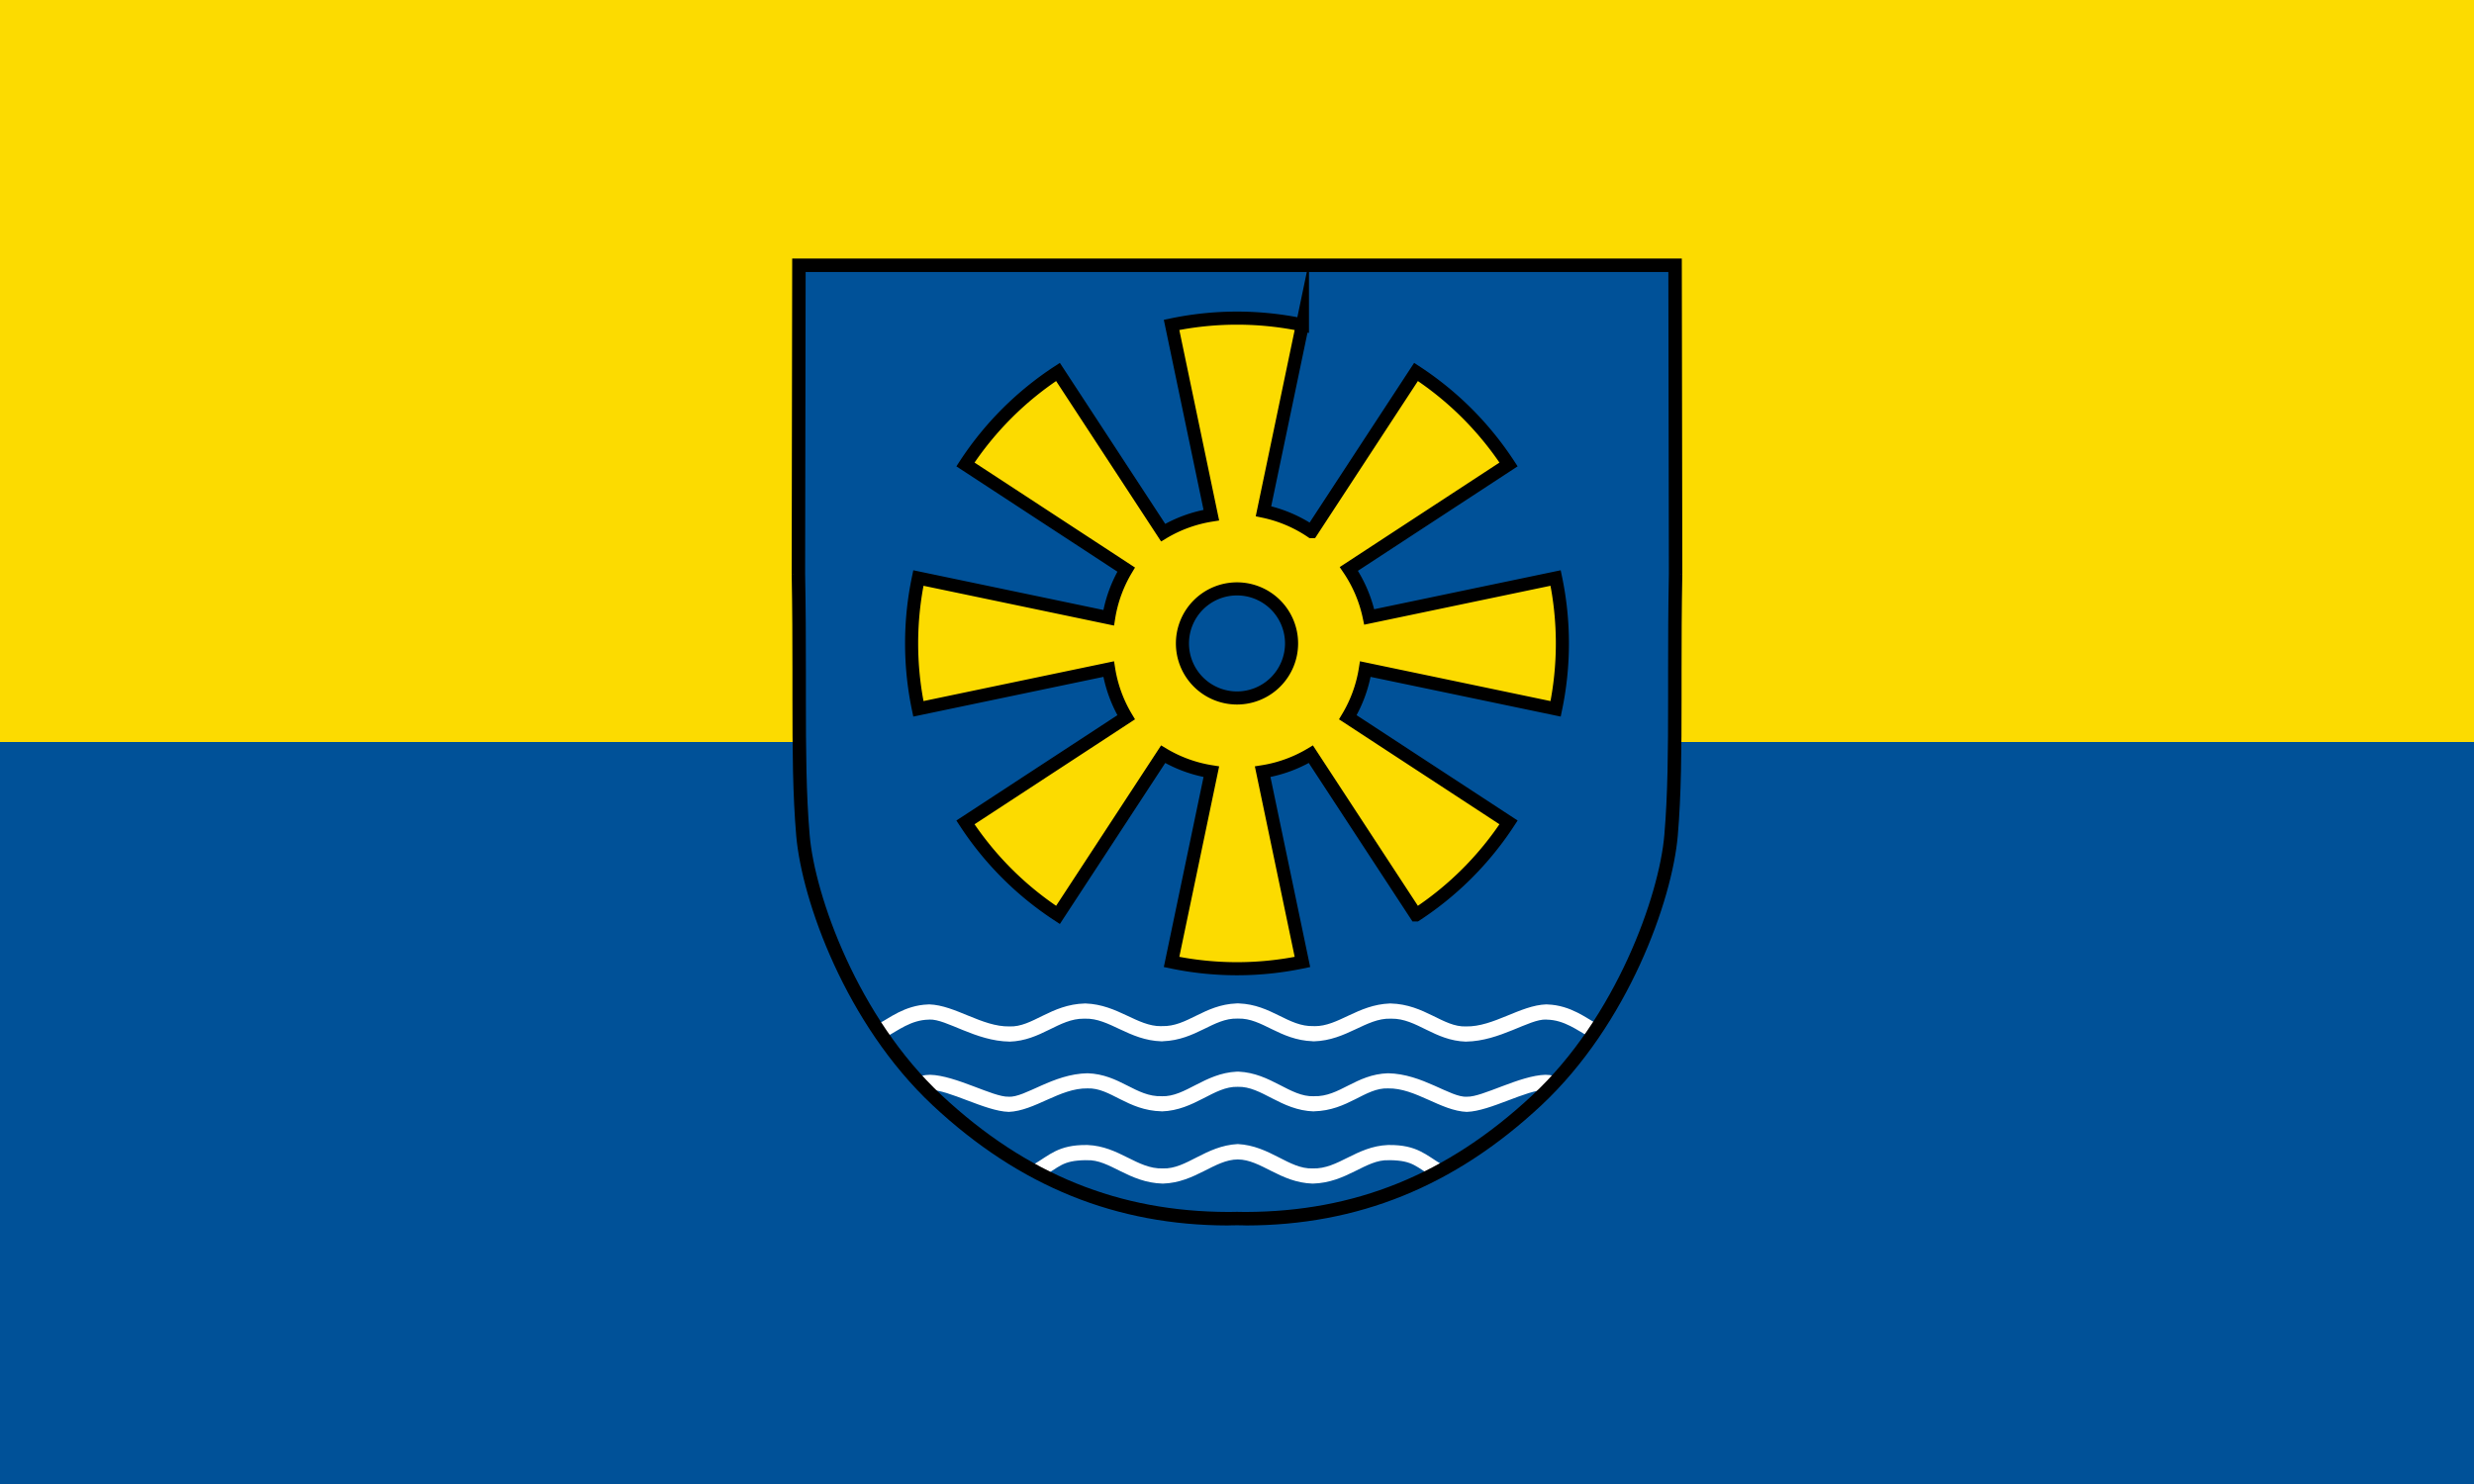 <?xml version="1.0" encoding="UTF-8" standalone="no"?>
<!-- Creator: CorelDRAW -->

<svg
   xml:space="preserve"
   width="1000"
   height="600"
   style="clip-rule:evenodd;fill-rule:evenodd;image-rendering:optimizeQuality;shape-rendering:geometricPrecision;text-rendering:geometricPrecision"
   viewBox="0 0 1000 600"
   version="1.1"
   id="svg2856"
   xmlns="http://www.w3.org/2000/svg"
   xmlns:svg="http://www.w3.org/2000/svg"><rect x="0" y="0" width="1000" height="600" fill="#808080" stroke="none"/>&#10; <defs
   id="defs2843"><style
     type="text/css"
     id="style2841">&#10;   <![CDATA[
    .fil0 {fill:#0061A5}
    .fil3 {fill:#1F1A17}
    .fil2 {fill:#F6BB00}
    .fil1 {fill:white}
   ]]>&#10;  </style></defs>&#10; <g
   id="Ebene_x0020_1">&#10;  &#10;  &#10;  &#10;  &#10;  &#10;  &#10;  &#10;  &#10;  &#10;  <g
   id="g10"
   transform="matrix(0,1,-0.667,0,965.888,831.206)"><path
     id="rect9"
     style="fill:#fcdb00;stroke:none;stroke-width:1;stroke-dasharray:none"
     d="m -831.206,-51.169 h 600 V 1448.831 h -600 z" /><path
     id="rect9-1"
     style="fill:#005198;stroke:none;stroke-width:1;stroke-dasharray:none"
     d="m -531.206,-51.169 h 300 V 1448.831 h -300 z" /></g><g
   id="g1"
   transform="matrix(0.02,0,0,0.02,320,104.531)"><path
     id="Hintergrund"
     class="fil0"
     d="m 17872.1,6372.85 c -42.703,2216.16 32.057,3850.06 -90.98,5285.39 -109.392,1275.93 -993.586,3753.2 -2712.67,5358.96 -1747.14,1632.81 -3662.69,2388.79 -5876.5,2392.56 -2302.51,5.879 -3757.51,-576.139 -5007.35,-1415.74 -570.575,-413.604 -820.168,-555.053 -1336.35,-1004.86 -1041.71,-1163.56 -2098.69,-2544.19 -2499.06,-4330.91 -62.767,-278.111 -185.725,-1262.92 -192.223,-1570.74 C 78.127,7076.65 181.572,6914.97 207.505,136.41 H 17861.805 l 10.341,6236.41 z"
     style="fill:#005198" /><path
     id="Welle1"
     class="fil1"
     d="m 9011.698,15057.273 c -10.263,0 -21.274,0 -19.947,1.085 -658.732,24.841 -997.069,475.131 -1508.952,458.37 0,1.085 -1.163,1.085 -5.478,1.085 h -11.524 c -480.224,6.508 -874.3,-434.603 -1523.783,-458.422 h -15.606 c -690.318,17.321 -1062.312,482.732 -1524.661,463.848 h -0.62 c -555.138,10.263 -1094.588,-428.707 -1620.418,-445.399 -3.922,0 -12.925,-0.02 -26.717,1.55 -471.522,15.119 -804.109,293.753 -973.377,374.706 l 139.733,274.402 c 223.651,-118.8 491.962,-336.45 849.147,-342.408 h 11.575 l 3.927,-1.654 c 341.36,-12.927 932.246,436.341 1616.129,445.503 l 0.62,1.033 c 641.882,-19.435 996.238,-468.628 1504.818,-464.313 h 0.052 1.292 18.5 3.514 c 489.471,-14.578 885.465,438.47 1544.66,457.905 h 22.738 l 3.927,-1.653 c 673.545,-24.291 1020.214,-470.832 1504.663,-457.905 l 5.839,-0.982 c 1.577,0 2.098,1.075 3.669,1.085 1.571,-0.01 2.092,-1.08 3.669,-1.085 l 5.839,0.982 c 484.449,-12.927 831.117,433.614 1504.662,457.905 l 3.928,1.653 h 22.737 c 659.195,-19.435 1055.189,-472.483 1544.66,-457.905 h 3.514 18.501 1.291 0.05 c 508.58,-4.315 862.936,444.878 1504.818,464.313 l 0.62,-1.033 c 683.882,-9.162 1274.769,-458.43 1616.129,-445.503 l 3.927,1.654 h 11.576 c 357.184,5.958 625.496,223.608 849.147,342.408 l 139.733,-274.402 c -169.269,-80.953 -501.856,-359.587 -973.377,-374.706 -13.792,-1.573 -22.795,-1.55 -26.717,-1.55 -525.83,16.692 -1065.28,455.662 -1620.418,445.399 h -0.62 c -462.35,18.884 -834.343,-446.527 -1524.662,-463.848 h -15.606 c -649.483,23.819 -1043.559,464.93 -1523.783,458.422 h -11.524 c -4.315,0 -5.477,0 -5.477,-1.085 -511.883,16.761 -850.22,-433.529 -1508.952,-458.37 1.327,-1.091 -9.684,-1.085 -19.947,-1.085 -1.435,0 -2.289,0.57 -3.721,0.568 -1.432,0 -2.285,-0.568 -3.721,-0.568 z m -11.937,1380.019 c -657.877,30.248 -1042.105,514.105 -1521.303,497.334 l -2.429,-1.086 c -517.755,17.862 -843.875,-442.794 -1496.653,-463.33 h -0.103 c -698.625,11.363 -1261.501,494.124 -1597.37,474.699 v -1.137 c -305.074,12.455 -1068.619,-430.849 -1585.588,-442.763 -56.967,0 -115.255,6.545 -173.323,23.306 l 88.005,294.814 c 20.299,-6.508 49.113,-10.284 85.318,-10.284 372.001,-11.364 1118.771,428.674 1585.588,441.679 v 1.085 c 535.035,-20.535 1039.051,-485.422 1597.37,-475.217 h 0.052 0.052 c 461.122,-17.714 803.173,447.14 1496.653,463.28 l 2.429,1.653 c 668.453,-21.076 1056.122,-512.435 1536.96,-496.765 480.839,-15.67 868.507,475.689 1536.96,496.765 l 2.429,-1.653 c 693.48,-16.14 1035.532,-480.994 1496.653,-463.28 h 0.05 0.05 c 558.32,-10.205 1062.335,454.682 1597.371,475.217 v -1.085 c 466.817,-13.005 1213.587,-453.043 1585.588,-441.679 36.205,0 65.018,3.776 85.317,10.284 l 88.005,-294.814 c -58.068,-16.761 -116.355,-23.306 -173.322,-23.306 -516.97,11.914 -1280.515,455.218 -1585.588,442.763 v 1.137 c -335.87,19.425 -898.745,-463.336 -1597.371,-474.699 h -0.103 c -652.778,20.536 -978.897,481.192 -1496.653,463.33 l -2.429,1.086 c -479.197,16.771 -863.426,-467.086 -1521.303,-497.334 h -8.94 -4.858 c -0.541,0 -1.074,0.01 -1.86,1.653 -0.787,-1.643 -1.32,-1.653 -1.86,-1.653 h -4.858 z m 15.658,1463.941 c -651.475,33.312 -1035.751,509.466 -1512.362,492.787 h -2.429 c -515.407,16.77 -879.544,-448.171 -1521.819,-473.563 h -16.485 c -574.26,-6.429 -754.642,207.932 -1082.053,399.614 l 154.409,264.066 c 391.505,-226.233 426.538,-348.229 905.268,-356.929 l 0.465,1.086 h 24.598 c 462.744,-20.536 843.11,455.156 1535.617,472.477 h 2.687 c 656.412,-20.696 1042.082,-486.059 1512.104,-488.29 470.023,2.231 855.692,467.594 1512.104,488.29 h 2.687 c 692.508,-17.321 1072.874,-493.013 1535.617,-472.477 h 24.598 l 0.465,-1.086 c 478.73,8.7 513.763,130.696 905.268,356.929 l 154.409,-264.066 c -327.411,-191.682 -507.792,-406.043 -1082.053,-399.614 h -16.484 c -642.276,25.392 -1006.413,490.333 -1521.82,473.563 h -2.429 c -476.611,16.679 -860.887,-459.475 -1512.362,-492.787 z" /><path
     id="circle3395"
     style="clip-rule:evenodd;fill:#fcdb00;fill-rule:evenodd;stroke:#000000;stroke-width:264.6;stroke-linecap:butt;stroke-linejoin:miter;stroke-miterlimit:24;stroke-dasharray:none;image-rendering:optimizeQuality;shape-rendering:geometricPrecision;text-rendering:geometricPrecision"
     d="m 7677.568,1341.313 803.672,3845.709 a 2732.7,2732.7 0 0 0 -974.049,353.622 l -2125.4,-3248.381 A 6464.716,6464.716 0 0 0 3511.569,4162.485 l 3248.381,2125.4 a 2732.7,2732.7 0 0 0 -353.622,974.049 L 2560.619,6458.314 a 6464.716,6464.716 0 0 0 0,2644.852 l 3845.709,-803.672 a 2732.7,2732.7 0 0 0 353.673,974.101 L 3511.569,11398.942 a 6464.716,6464.716 0 0 0 1870.222,1870.222 l 2125.4,-3248.38 a 2732.7,2732.7 0 0 0 974.101,353.621 l -803.724,3845.709 a 6464.716,6464.716 0 0 0 2644.903,0 l -803.724,-3845.709 a 2732.7,2732.7 0 0 0 974.101,-353.621 l 2125.4,3248.38 A 6464.716,6464.716 0 0 0 14488.47,11398.942 L 11240.089,9273.543 a 2732.7,2732.7 0 0 0 353.622,-974.049 l 3845.709,803.672 a 6464.716,6464.716 0 0 0 0,-2644.852 l -3767.006,787.187 a 2732.7,2732.7 0 0 0 -411.809,-971.104 L 14488.47,4162.485 A 6464.716,6464.716 0 0 0 12618.248,2292.263 l -2111.964,3227.813 a 2732.7,2732.7 0 0 0 -971.052,-411.758 l 787.239,-3767.005 a 6464.716,6464.716 0 0 0 -2644.903,0 z m 1322.452,5336.78 a 1102.62,1102.62 0 0 1 1102.62,1102.62 1102.62,1102.62 0 0 1 -1102.62,1102.62 1102.62,1102.62 0 0 1 -1102.62,-1102.62 1102.62,1102.62 0 0 1 1102.62,-1102.62 z" /><path
     id="Umrandung"
     class="fil3"
     d="m 17712.9,8330.4 c 0,197.876 0,390.099 0,578.567 0,1031.04 -5.957,1918.84 -75.704,2737.99 -102.187,1235.33 -983.245,3700.22 -2670.13,5269.32 -1727.24,1613.37 -3600.62,2350.94 -5783.24,2357.36 -7.756,0 -18.805,0 -31.035,0 -51.954,0 -101.243,-1.878 -152.263,-2.428 v 0 c -0.147,0 -0.383,0 -0.383,0 -0.236,0 -0.55,0 -0.55,0 h -0.157 c -50.941,0.55 -100.231,2.428 -152.263,2.428 -12.072,0 -23.2,0 -31.035,0 -2182.62,-6.429 -4055.93,-743.993 -5783.24,-2357.36 -1686.81,-1569.1 -2567.86,-4033.99 -2670.05,-5269.32 -69.737,-819.146 -75.694,-1706.95 -75.694,-2737.99 0,-188.468 0,-380.691 0,-578.567 0,-602.543 -2.045,-1251.33 -15.444,-1959.98 l 10.273,-6098.18 h 8717.46 1.091 8717.469 l 10.263,6098.18 c -13.32,708.653 -15.355,1357.44 -15.355,1959.98 z M 18000.026,6372.85 17989.606,0 H 9000.526 8999.435 10.445 l -10.43,6372.85 h 135.964 l -135.964,1.887 c 13.409,706.215 15.365,1353.9 15.365,1955.67 0,197.876 0,390.099 0,578.567 0,1031.04 5.328,1926.36 76.402,2760.64 115.281,1315.82 1004.09,3805.55 2754.68,5445.87 1767.44,1653.88 3724.21,2427.66 5969.68,2431.42 13.006,-1.641 23.357,-1.641 31.035,-1.641 52.111,0 101.715,-1.878 152.892,-2.428 51.089,0.55 100.614,2.428 152.725,2.428 7.687,0 18.108,0 31.035,1.641 2245.54,-3.755 4202.31,-777.534 5969.76,-2431.42 1750.59,-1640.33 2639.33,-4130.06 2754.6,-5445.87 71.153,-834.275 76.481,-1729.6 76.481,-2760.64 0,-188.468 0,-380.691 0,-578.567 0,-601.767 1.966,-1249.45 15.365,-1955.67 l -135.964,-1.887 h 135.964 z"
     style="fill:#000000" /></g>&#10; </g>&#10;</svg>

